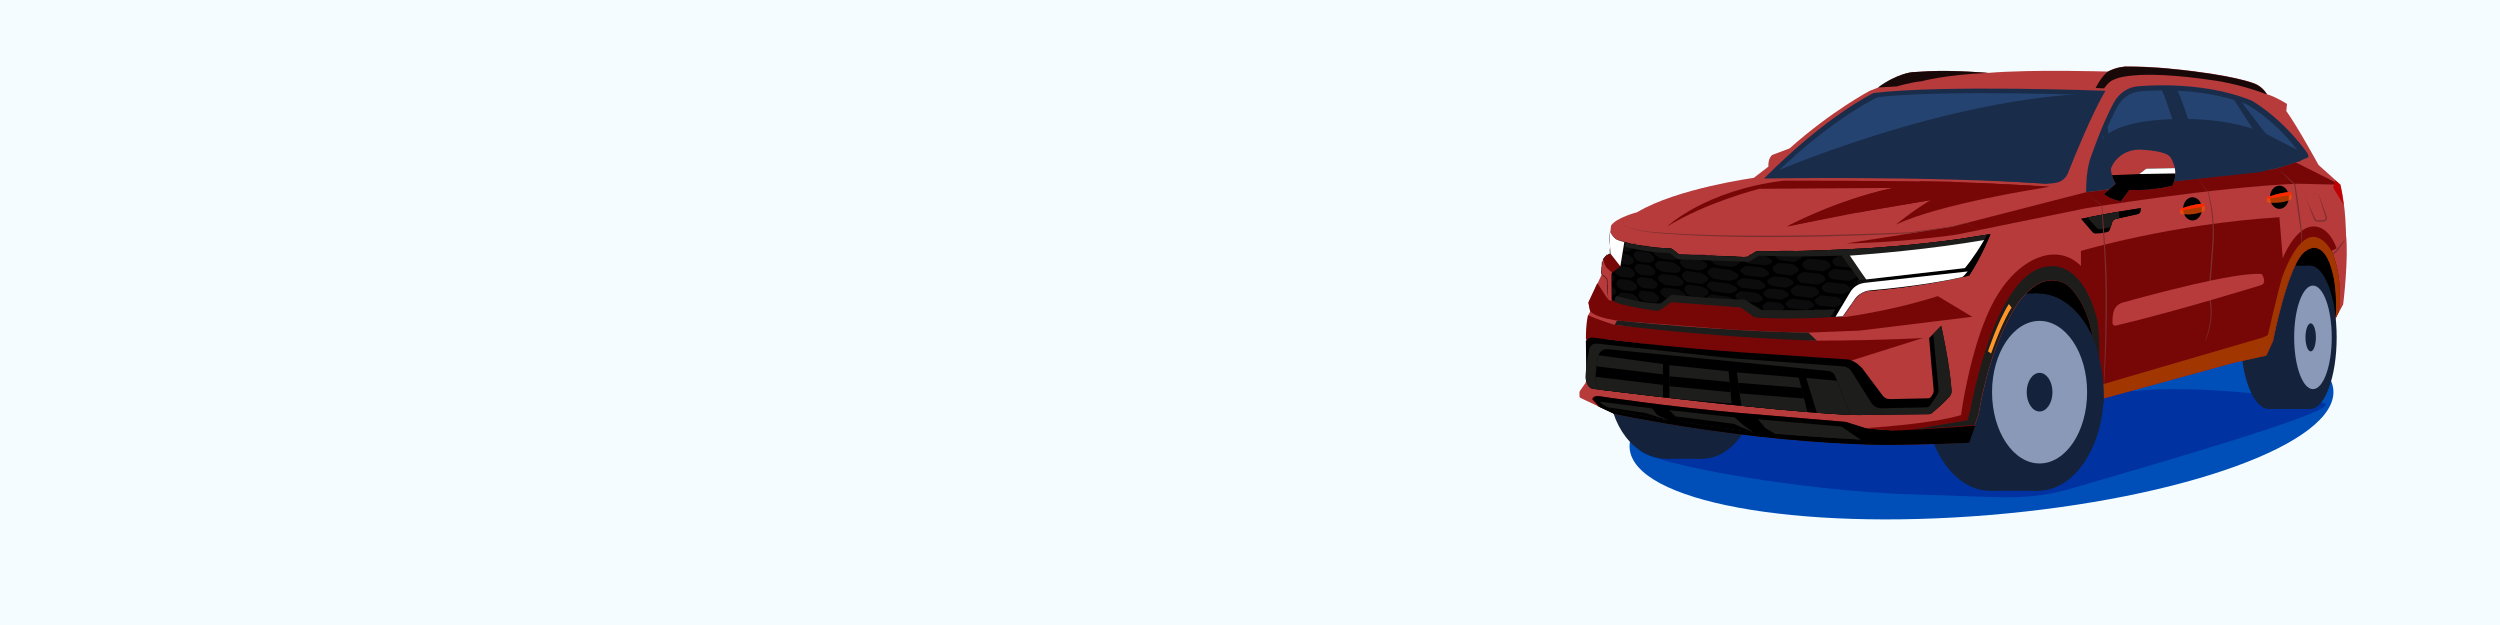 <?xml version="1.0" encoding="UTF-8"?> <svg xmlns="http://www.w3.org/2000/svg" width="1600" height="400" viewBox="0 0 1600 400" fill="none"><rect x="0" y="0" width="1600" height="400" fill="#333333" stroke="none"/><g clip-path="url(#clip0_1_3)"><path d="M1600 0H0V400H1600V0Z" fill="#F5FCFF"></path><path d="M1273.27 329.61C1397.63 319.25 1496.16 283.39 1493.34 249.5C1490.52 215.61 1387.41 196.54 1263.05 206.89C1138.69 217.24 1040.16 253.11 1042.98 287C1045.8 320.89 1148.9 339.96 1273.27 329.61Z" fill="#004EB7"></path><path d="M1081.04 279.92C1069.65 281.68 1025.73 283.44 1063.96 294.31C1102.19 305.18 1175.94 315.21 1226.9 316.52C1283.84 317.98 1297.08 321 1327.62 312.06C1370.75 299.44 1504.62 261.17 1487 257.94C1469.38 254.71 1425.63 248.49 1385.23 249.08C1344.83 249.67 1081.04 279.92 1081.04 279.92Z" fill="#0032A1"></path><path d="M1242.38 208.53L1323.65 287.41L1377.64 208.53C1377.64 208.53 1442.35 164.27 1444 166.22C1445.65 168.17 1489.51 220.33 1489.51 220.33L1497.58 194.59L1495.47 148.17L1446.47 145.17L1364.86 158.96L1317.87 153.61L1242.38 208.53Z" fill="black"></path><path d="M1066.52 293.6C1086.85 293.6 1103.33 272.253 1103.33 245.92C1103.33 219.587 1086.85 198.24 1066.52 198.24C1046.19 198.24 1029.71 219.587 1029.71 245.92C1029.71 272.253 1046.19 293.6 1066.52 293.6Z" fill="#14233B"></path><path d="M1089.2 198.25H1066.52V293.6H1089.2V198.25Z" fill="#14233B"></path><path d="M1089.2 293.6C1108.36 293.6 1123.89 272.253 1123.89 245.92C1123.89 219.587 1108.36 198.24 1089.2 198.24C1070.04 198.24 1054.51 219.587 1054.51 245.92C1054.51 272.253 1070.04 293.6 1089.2 293.6Z" fill="#14233B"></path><path d="M1452.14 261.75C1462.09 261.75 1470.15 241.227 1470.15 215.91C1470.15 190.593 1462.09 170.07 1452.14 170.07C1442.19 170.07 1434.13 190.593 1434.13 215.91C1434.13 241.227 1442.19 261.75 1452.14 261.75Z" fill="#14233B"></path><path d="M1478.45 170.06H1452.14V261.75H1478.45V170.06Z" fill="#14233B"></path><path d="M1478.45 261.75C1487.85 261.75 1495.47 241.227 1495.47 215.91C1495.47 190.593 1487.85 170.07 1478.45 170.07C1469.05 170.07 1461.43 190.593 1461.43 215.91C1461.43 241.227 1469.05 261.75 1478.45 261.75Z" fill="#14233B"></path><path d="M1480.29 249.05C1486.93 249.05 1492.32 234.213 1492.32 215.91C1492.32 197.607 1486.93 182.77 1480.29 182.77C1473.65 182.77 1468.26 197.607 1468.26 215.91C1468.26 234.213 1473.65 249.05 1480.29 249.05Z" fill="#8B99B9"></path><path d="M1478.84 224.9C1480.68 224.9 1482.18 220.875 1482.18 215.91C1482.18 210.945 1480.68 206.92 1478.84 206.92C1477 206.92 1475.5 210.945 1475.5 215.91C1475.5 220.875 1477 224.9 1478.84 224.9Z" fill="#14233B"></path><path d="M1273.58 314.1C1296.82 314.1 1315.66 285.845 1315.66 250.99C1315.66 216.135 1296.82 187.88 1273.58 187.88C1250.34 187.88 1231.5 216.135 1231.5 250.99C1231.5 285.845 1250.34 314.1 1273.58 314.1Z" fill="#14233B"></path><path d="M1304.37 187.88H1273.58V314.1H1304.37V187.88Z" fill="#14233B"></path><path d="M1304.37 314.1C1327.61 314.1 1346.45 285.845 1346.45 250.99C1346.45 216.135 1327.61 187.88 1304.37 187.88C1281.13 187.88 1262.29 216.135 1262.29 250.99C1262.29 285.845 1281.13 314.1 1304.37 314.1Z" fill="#14233B"></path><path d="M1305.33 296.61C1322.13 296.61 1335.75 276.185 1335.75 250.99C1335.75 225.795 1322.13 205.37 1305.33 205.37C1288.53 205.37 1274.91 225.795 1274.91 250.99C1274.91 276.185 1288.53 296.61 1305.33 296.61Z" fill="#8B99B9"></path><path d="M1305.33 263.36C1309.89 263.36 1313.58 257.822 1313.58 250.99C1313.58 244.158 1309.89 238.62 1305.33 238.62C1300.77 238.62 1297.08 244.158 1297.08 250.99C1297.08 257.822 1300.77 263.36 1305.33 263.36Z" fill="#14233B"></path><path d="M1011.62 254.74L1033.12 264.84C1033.12 264.84 1118.29 283.27 1204.36 284.62C1204.36 284.62 1223.39 285.07 1259.94 283.27L1266.38 264.99C1266.38 264.99 1271.77 228.13 1287.35 200.87C1287.35 200.87 1302.56 170.23 1322.89 182.14C1322.89 182.14 1338.06 193.26 1340.19 222.48C1340.19 222.48 1341.09 239.9 1338.28 257.2L1430.08 232.03L1450.53 227.54L1454.8 218.21C1454.8 218.21 1464.58 167.53 1475.81 160.57C1475.81 160.57 1487.72 150.34 1493.45 176.08C1493.45 176.08 1495.47 183.5 1495.36 197.65L1494.83 203.67L1499.63 194.84C1499.63 194.84 1503.23 165.66 1501.43 149.93C1501.43 149.93 1501.43 133.38 1497.95 118.21L1483.85 105.57C1483.85 105.57 1470.82 81.69 1463.23 71.02L1463.68 66.53C1463.68 66.53 1457.11 62.2 1450.87 60.29C1450.87 60.29 1448.55 55.78 1443.23 53.53C1443.23 53.53 1430.2 47.91 1389.97 44.02C1389.97 44.02 1377.54 42.52 1360.68 42.52C1360.68 42.52 1355.08 42.54 1348.96 45.8C1348.96 45.8 1301.09 44.28 1272.55 46.64C1272.55 46.64 1251.01 44.77 1234.08 45.59L1223.89 46.19C1223.89 46.19 1214.45 46.94 1202.09 56L1196.7 58.1C1196.7 58.1 1172.32 70.91 1145.35 94.96L1134.23 99.17C1134.23 99.17 1131.48 101.02 1131.76 106.64L1122.43 113.83C1122.43 113.83 1073.18 120.57 1047.71 135.85C1047.71 135.85 1034.49 139.26 1031.12 144.28C1031.12 144.28 1029.88 149.41 1031.01 162.52C1031.01 162.52 1027.53 163.19 1026.44 166C1026.44 166 1025.05 170.16 1025.32 175.21L1016.76 193.6C1016.76 193.6 1017.1 197.14 1017.88 199.05L1016.64 201.41C1016.64 201.41 1015.24 209.61 1015.24 218.38L1015.43 234.28L1015.02 243.92C1015 244.47 1014.81 245.01 1014.49 245.46L1011.13 250.22C1010.95 250.47 1010.86 250.77 1010.86 251.08V253.57C1010.88 254.08 1011.17 254.53 1011.62 254.74Z" fill="#B73B3B"></path><path d="M1307.69 120.22C1307.69 120.22 1241.76 130.32 1213.43 143.74C1213.43 143.74 1222.56 135.93 1235.55 128.07L1194.84 134.85L1143.71 144.94C1143.71 144.94 1174.7 128.22 1211.5 120.28L1125.98 120.83C1125.98 120.83 1092.51 129.21 1067 144.95C1067 144.95 1091.05 121.94 1141.16 115.64C1141.16 115.64 1209.75 115.44 1255.14 116.55L1311.96 119.35L1307.69 120.22Z" fill="#770707"></path><path d="M1301.57 118.83L1267.7 117.17L1229.66 122.77L1187.03 136.4L1235.56 128.07L1301.57 118.83Z" fill="#770707"></path><path d="M1186.17 136.04L1143.72 144.94C1143.72 144.94 1174.71 128.22 1211.51 120.28L1229.45 116.07L1250.51 116.4L1186.17 136.04Z" fill="#770707"></path><path d="M1181.68 155.81C1181.68 155.81 1215.06 155.49 1252.49 150.11L1335.13 133.25C1335.13 133.25 1418.89 119.59 1470.37 117.58L1497.71 118.22L1469.14 103.86L1456.32 108L1335.14 123L1248.46 145.28L1181.68 155.81Z" fill="#770707"></path><path d="M1016.34 201.67C1016.34 201.67 1014.91 206.73 1014.99 217.18L1030.28 217.38L1108.81 227.07L1183.72 231.12L1230.76 216.29C1230.76 216.29 1208.44 217.79 1164.69 218.01L1161.91 217.99L1038.35 208.5L1033.38 207.9C1033.38 207.9 1033.18 207.86 1032.84 207.8C1032.84 207.79 1022.02 204.41 1016.34 201.67Z" fill="#770707"></path><path d="M1331.8 160.6C1331.8 160.6 1389.59 143.32 1458.83 139.03L1460.95 165.24C1460.95 165.24 1468.67 145.57 1480.13 144.95C1480.13 144.95 1489.73 143.27 1495.47 158.96L1492.08 160.61L1473.39 155.82L1463.09 175.26L1451.9 217.58L1362.61 238.55L1350.96 250.14H1343.59V238.95L1341.9 197.6L1331.8 173.83V160.6Z" fill="#770707"></path><path d="M1406.24 114.19C1406.27 114.26 1413.4 122.75 1413.4 122.83C1416.12 133.06 1417.3 143.71 1416.81 154.29C1416.65 156.48 1416.21 162.55 1416.04 164.83C1416.04 164.83 1414.95 178.96 1414.96 178.83L1414.86 192.2C1416.14 198.31 1415.42 205.77 1413.67 212.11L1411.51 218.44V218.36L1414.19 225.94C1414.18 225.9 1411.28 218.44 1411.26 218.41C1411.27 218.38 1413.22 212.02 1413.23 211.99C1414.86 205.58 1415.42 198.7 1414.08 192.2C1414.08 192.17 1414.11 178.83 1414.11 178.8C1414.46 174.17 1415.35 162.23 1415.72 157.75C1416.78 146.12 1415.74 134.29 1413.07 122.93C1413.26 123.15 1406.21 114.17 1406.24 114.19Z" fill="#7A2E2E"></path><path d="M1458.83 108.81C1462.28 111.84 1465.67 114.94 1469.04 118.04C1469.77 122.58 1470.67 129.15 1471.34 133.77C1472.02 139 1472.78 144.22 1473.38 149.46C1473.33 151.23 1473.36 153.57 1473.25 155.04C1474.02 156.89 1474.81 158.73 1475.56 160.59C1474.65 158.79 1473.78 156.97 1472.89 155.17C1472.83 153.27 1472.82 151.37 1472.78 149.47C1471.96 144.5 1471.23 139.04 1470.47 133.91C1469.86 129.32 1468.95 122.81 1468.4 118.27C1465.83 116.07 1461.81 111.77 1458.83 108.81Z" fill="#7A2E2E"></path><path d="M1501.43 152.67C1499.72 155.56 1497.76 158.27 1495.7 160.91C1493.71 162.44 1491.67 163.92 1489.5 165.24C1491.15 163.58 1493.53 161.5 1495.04 160.33C1497.03 157.66 1499.11 155.07 1501.43 152.67Z" fill="#7A2E2E"></path><path d="M1478.06 124.04C1479.16 124.07 1481.63 123.9 1482.68 124.08C1484.38 124.43 1484.71 126.34 1485.23 127.71L1486.27 130.6C1486.83 132.17 1488.6 137.06 1489.1 138.57C1489.77 140.08 1488.49 141.83 1486.87 141.75L1483.8 141.96C1482.59 142.06 1481.39 141.28 1480.96 140.17L1478.7 134.45L1476.44 128.73L1475.86 127.31C1475.22 125.81 1476.43 123.98 1478.06 124.04ZM1478.06 124.04C1477.03 124.03 1476.05 124.79 1475.81 125.79C1475.51 126.82 1476.19 127.75 1476.56 128.68C1477.84 131.47 1480.4 137.08 1481.67 139.87C1482.01 140.68 1482.89 141.18 1483.74 141.1L1486.8 140.86C1487.67 140.91 1488.42 140.33 1488.44 139.45C1488.41 138.79 1487.81 137.37 1487.62 136.63L1485.84 130.74L1484.95 127.8C1484.49 126.41 1484.34 124.58 1482.64 124.18C1481.65 123.97 1479.11 124.1 1478.06 124.04Z" fill="#7A2E2E"></path><path d="M1025.06 175.23C1024.8 170.17 1026.18 166.02 1026.18 166.02C1027.27 163.21 1030.75 162.54 1030.75 162.54C1030.17 155.73 1030.22 151.07 1030.41 148.17C1030.41 148.17 1032.1 151.98 1034.84 153.44C1034.84 153.44 1045.88 158.22 1068.8 158.99C1069.39 159.01 1069.96 159.21 1070.43 159.58L1074.66 162.9L1118.11 164.57L1123.59 161.12C1123.97 160.88 1124.42 160.76 1124.87 160.77C1128.91 160.87 1150.91 161.24 1194.78 158.92C1194.78 158.92 1225.01 157.12 1254.78 152.85L1273.88 149.82C1273.88 149.82 1268.82 163.19 1260.28 176.34C1260.28 176.34 1231.81 183.48 1195.87 186.2C1192.47 186.46 1189.35 188.22 1187.39 191.01L1179.38 202.42C1179.38 202.42 1147.47 205.21 1122.86 203.08L1113.98 196.79L1070.34 193.48C1069.73 193.43 1069.13 193.62 1068.66 194.01C1067.1 195.3 1063.34 198.28 1060.98 199.03C1060.98 199.03 1039.59 196.56 1029.26 191.84L1028.72 179.01C1028.7 178.59 1028.51 178.2 1028.2 177.93L1025.06 175.23Z" fill="black"></path><path d="M1499.93 131.22C1499.42 127.06 1498.71 122.58 1497.71 118.22L1494.58 115.41L1493.22 120.06L1499.93 131.22Z" fill="#BF0005"></path><path d="M1025.06 175.23C1024.8 170.17 1026.18 166.02 1026.18 166.02C1027.27 163.21 1030.75 162.54 1030.75 162.54C1030.17 155.73 1030.22 151.07 1030.41 148.17C1030.41 148.17 1032.1 151.98 1034.84 153.44C1034.84 153.44 1045.88 158.22 1068.8 158.99C1069.39 159.01 1069.96 159.21 1070.43 159.58L1074.66 162.9L1118.11 164.57L1123.59 161.12C1123.97 160.88 1124.42 160.76 1124.87 160.77C1128.91 160.87 1150.91 161.24 1194.78 158.92C1194.78 158.92 1225.01 157.12 1254.78 152.85L1273.88 149.82C1273.88 149.82 1268.82 163.19 1260.28 176.34C1260.28 176.34 1231.81 183.48 1195.87 186.2C1192.47 186.46 1189.35 188.22 1187.39 191.01L1179.38 202.42C1179.38 202.42 1147.47 205.21 1122.86 203.08L1113.98 196.79L1070.34 193.48C1069.73 193.43 1069.13 193.62 1068.66 194.01C1067.1 195.3 1063.34 198.28 1060.98 199.03C1060.98 199.03 1039.59 196.56 1029.26 191.84L1028.72 179.01C1028.7 178.59 1028.51 178.2 1028.2 177.93L1025.06 175.23Z" fill="black"></path><mask id="mask0_1_3" style="mask-type:luminance" maskUnits="userSpaceOnUse" x="1025" y="148" width="249" height="56"><path d="M1025.06 175.23C1024.8 170.17 1026.18 166.02 1026.18 166.02C1027.27 163.21 1030.75 162.54 1030.75 162.54C1030.17 155.73 1030.22 151.07 1030.41 148.17C1030.41 148.17 1032.1 151.98 1034.84 153.44C1034.84 153.44 1045.88 158.22 1068.8 158.99C1069.39 159.01 1069.96 159.21 1070.43 159.58L1074.66 162.9L1118.11 164.57L1123.59 161.12C1123.97 160.88 1124.42 160.76 1124.87 160.77C1128.91 160.87 1150.91 161.24 1194.78 158.92C1194.78 158.92 1225.01 157.12 1254.78 152.85L1273.88 149.82C1273.88 149.82 1268.82 163.19 1260.28 176.34C1260.28 176.34 1231.81 183.48 1195.87 186.2C1192.47 186.46 1189.35 188.22 1187.39 191.01L1179.38 202.42C1179.38 202.42 1147.47 205.21 1122.86 203.08L1113.98 196.79L1070.34 193.48C1069.73 193.43 1069.13 193.62 1068.66 194.01C1067.1 195.3 1063.34 198.28 1060.98 199.03C1060.98 199.03 1039.59 196.56 1029.26 191.84L1028.72 179.01C1028.7 178.59 1028.51 178.2 1028.2 177.93L1025.06 175.23Z" fill="white"></path></mask><g mask="url(#mask0_1_3)"><path d="M1050.73 175.91L1055.77 176.46C1056.6 176.55 1057.44 176.36 1058.15 175.91L1058.33 175.8C1059.64 174.97 1059.77 173.12 1058.59 172.11L1056.42 170.27C1055.99 169.91 1055.46 169.68 1054.9 169.62L1048.97 168.98C1048.18 168.89 1047.41 169.22 1046.91 169.84L1046.79 169.99C1045.91 171.1 1046.03 172.7 1047.08 173.66L1048.45 174.91C1049.09 175.46 1049.88 175.82 1050.73 175.91Z" fill="#0C0C0C"></path><path d="M1052.08 184.34L1057.12 184.89C1057.95 184.98 1058.79 184.79 1059.5 184.34L1059.68 184.23C1060.99 183.4 1061.12 181.55 1059.94 180.54L1057.77 178.7C1057.34 178.34 1056.81 178.11 1056.25 178.05L1050.32 177.41C1049.53 177.32 1048.76 177.65 1048.26 178.27L1048.14 178.42C1047.26 179.53 1047.38 181.13 1048.43 182.09L1049.8 183.34C1050.44 183.88 1051.24 184.24 1052.08 184.34Z" fill="#0C0C0C"></path><path d="M1053.09 193.02L1058.13 193.57C1058.96 193.66 1059.8 193.47 1060.51 193.02L1060.69 192.91C1062 192.08 1062.13 190.23 1060.95 189.22L1058.78 187.38C1058.35 187.02 1057.82 186.79 1057.26 186.73L1051.33 186.09C1050.54 186 1049.77 186.33 1049.27 186.95L1049.15 187.1C1048.27 188.21 1048.39 189.81 1049.44 190.77L1050.81 192.02C1051.45 192.57 1052.25 192.93 1053.09 193.02Z" fill="#0C0C0C"></path><path d="M1050.06 167.61L1055.1 168.16C1055.93 168.25 1056.77 168.06 1057.48 167.61L1057.66 167.5C1058.97 166.67 1059.1 164.82 1057.92 163.81L1055.75 161.97C1055.32 161.61 1054.79 161.38 1054.23 161.32L1048.3 160.68C1047.51 160.59 1046.74 160.92 1046.24 161.54L1046.12 161.69C1045.24 162.8 1045.36 164.4 1046.41 165.36L1047.78 166.61C1048.42 167.16 1049.22 167.52 1050.06 167.61Z" fill="#0C0C0C"></path><path d="M1049.08 158.98L1054.12 159.53C1054.95 159.62 1055.79 159.43 1056.5 158.98L1056.68 158.87C1057.99 158.04 1058.12 156.19 1056.94 155.18L1054.77 153.34C1054.34 152.98 1053.81 152.75 1053.25 152.69L1047.32 152.05C1046.53 151.96 1045.76 152.29 1045.26 152.91L1045.14 153.06C1044.26 154.17 1044.38 155.77 1045.43 156.73L1046.8 157.98C1047.44 158.53 1048.23 158.89 1049.08 158.98Z" fill="#0C0C0C"></path><path d="M1023.22 171.67L1028.26 172.22C1029.09 172.31 1029.93 172.12 1030.64 171.67L1030.82 171.56C1032.13 170.73 1032.26 168.88 1031.08 167.87L1028.91 166.03C1028.48 165.67 1027.95 165.44 1027.39 165.38L1021.46 164.74C1020.67 164.65 1019.9 164.98 1019.4 165.6L1019.28 165.75C1018.4 166.86 1018.52 168.46 1019.57 169.42L1020.94 170.67C1021.58 171.22 1022.38 171.58 1023.22 171.67Z" fill="#0C0C0C"></path><path d="M1024.57 180.1L1029.61 180.65C1030.44 180.74 1031.28 180.55 1031.99 180.1L1032.17 179.99C1033.48 179.16 1033.61 177.31 1032.43 176.3L1030.26 174.46C1029.83 174.1 1029.3 173.87 1028.74 173.81L1022.81 173.17C1022.02 173.08 1021.25 173.41 1020.75 174.03L1020.63 174.18C1019.75 175.29 1019.87 176.89 1020.92 177.85L1022.29 179.1C1022.93 179.65 1023.73 180 1024.57 180.1Z" fill="#0C0C0C"></path><path d="M1025.59 188.78L1030.63 189.33C1031.46 189.42 1032.3 189.23 1033.01 188.78L1033.19 188.67C1034.5 187.84 1034.63 185.99 1033.45 184.98L1031.28 183.14C1030.85 182.78 1030.32 182.55 1029.76 182.49L1023.83 181.85C1023.04 181.76 1022.27 182.09 1021.77 182.71L1021.65 182.86C1020.77 183.97 1020.89 185.57 1021.94 186.53L1023.31 187.78C1023.95 188.33 1024.74 188.69 1025.59 188.78Z" fill="#0C0C0C"></path><path d="M1026.31 196.87L1031.35 197.42C1032.18 197.51 1033.02 197.32 1033.73 196.87L1033.91 196.76C1035.22 195.93 1035.35 194.08 1034.17 193.07L1032 191.23C1031.57 190.87 1031.04 190.64 1030.48 190.58L1024.55 189.94C1023.76 189.85 1022.99 190.18 1022.49 190.8L1022.37 190.95C1021.49 192.06 1021.61 193.66 1022.66 194.62L1024.03 195.87C1024.67 196.42 1025.46 196.78 1026.31 196.87Z" fill="#0C0C0C"></path><path d="M1022.56 163.37L1027.6 163.92C1028.43 164.01 1029.27 163.82 1029.98 163.37L1030.16 163.26C1031.47 162.43 1031.6 160.58 1030.42 159.57L1028.25 157.73C1027.82 157.37 1027.29 157.14 1026.73 157.08L1020.8 156.44C1020.01 156.35 1019.24 156.68 1018.74 157.3L1018.62 157.45C1017.74 158.56 1017.86 160.16 1018.91 161.12L1020.28 162.37C1020.92 162.92 1021.71 163.28 1022.56 163.37Z" fill="#0C0C0C"></path><path d="M1037.68 177.18L1042.72 177.73C1043.55 177.82 1044.39 177.63 1045.1 177.18L1045.28 177.07C1046.59 176.24 1046.72 174.39 1045.54 173.38L1043.37 171.54C1042.94 171.18 1042.41 170.95 1041.85 170.89L1035.92 170.25C1035.13 170.16 1034.36 170.49 1033.86 171.11L1033.74 171.26C1032.86 172.37 1032.98 173.97 1034.03 174.93L1035.4 176.18C1036.04 176.73 1036.83 177.09 1037.68 177.18Z" fill="#0C0C0C"></path><path d="M1039.03 185.61L1044.07 186.16C1044.9 186.25 1045.74 186.06 1046.45 185.61L1046.63 185.5C1047.94 184.67 1048.07 182.82 1046.89 181.81L1044.72 179.97C1044.29 179.61 1043.76 179.38 1043.2 179.32L1037.27 178.68C1036.48 178.59 1035.71 178.92 1035.21 179.54L1035.09 179.69C1034.21 180.8 1034.33 182.4 1035.38 183.36L1036.75 184.61C1037.39 185.16 1038.18 185.52 1039.03 185.61Z" fill="#0C0C0C"></path><path d="M1040.04 194.29L1045.08 194.84C1045.91 194.93 1046.75 194.74 1047.46 194.29L1047.64 194.18C1048.95 193.35 1049.08 191.5 1047.9 190.49L1045.73 188.65C1045.3 188.29 1044.77 188.06 1044.21 188L1038.28 187.36C1037.49 187.27 1036.72 187.6 1036.22 188.22L1036.1 188.37C1035.22 189.48 1035.34 191.08 1036.39 192.04L1037.76 193.29C1038.4 193.84 1039.2 194.2 1040.04 194.29Z" fill="#0C0C0C"></path><path d="M1037.01 168.88L1042.05 169.43C1042.88 169.52 1043.72 169.33 1044.43 168.88L1044.61 168.77C1045.92 167.94 1046.05 166.09 1044.87 165.08L1042.7 163.24C1042.27 162.88 1041.74 162.65 1041.18 162.59L1035.25 161.95C1034.46 161.86 1033.69 162.19 1033.19 162.81L1033.07 162.96C1032.19 164.07 1032.31 165.67 1033.36 166.63L1034.73 167.88C1035.37 168.43 1036.17 168.79 1037.01 168.88Z" fill="#0C0C0C"></path><path d="M1035.77 160.41L1040.81 160.96C1041.64 161.05 1042.48 160.86 1043.19 160.41L1043.37 160.3C1044.68 159.47 1044.81 157.62 1043.63 156.61L1041.46 154.77C1041.03 154.41 1040.5 154.18 1039.94 154.12L1034.01 153.48C1033.22 153.39 1032.45 153.72 1031.95 154.34L1031.83 154.49C1030.95 155.6 1031.07 157.2 1032.12 158.16L1033.49 159.41C1034.13 159.96 1034.93 160.32 1035.77 160.41Z" fill="#0C0C0C"></path><path d="M1064.97 174L1071.18 174.67C1072.21 174.78 1073.23 174.61 1074.09 174.18L1074.31 174.07C1075.9 173.27 1076.01 171.41 1074.54 170.38L1071.83 168.48C1071.29 168.1 1070.64 167.86 1069.95 167.79L1062.64 167C1061.67 166.89 1060.72 167.2 1060.13 167.81L1059.99 167.95C1058.93 169.04 1059.13 170.65 1060.44 171.63L1062.15 172.92C1062.94 173.51 1063.93 173.89 1064.97 174Z" fill="#0C0C0C"></path><path d="M1066.84 182.48L1073.05 183.15C1074.08 183.26 1075.1 183.09 1075.96 182.66L1076.18 182.55C1077.77 181.75 1077.88 179.89 1076.41 178.86L1073.7 176.96C1073.16 176.58 1072.51 176.34 1071.82 176.27L1064.51 175.48C1063.54 175.37 1062.59 175.68 1062 176.29L1061.86 176.43C1060.8 177.52 1061 179.13 1062.3 180.11L1064.01 181.4C1064.81 181.99 1065.8 182.37 1066.84 182.48Z" fill="#0C0C0C"></path><path d="M1068.3 191.22L1074.51 191.89C1075.54 192 1076.56 191.83 1077.42 191.4L1077.64 191.29C1079.23 190.49 1079.34 188.63 1077.87 187.6L1075.16 185.7C1074.62 185.32 1073.97 185.08 1073.28 185.01L1065.97 184.22C1065 184.11 1064.05 184.42 1063.46 185.03L1063.32 185.17C1062.26 186.26 1062.46 187.87 1063.76 188.85L1065.47 190.14C1066.27 190.73 1067.26 191.1 1068.3 191.22Z" fill="#0C0C0C"></path><path d="M1068.3 199.9L1074.51 200.57C1075.54 200.68 1076.56 200.51 1077.42 200.08L1077.64 199.97C1079.23 199.17 1079.34 197.31 1077.87 196.28L1075.16 194.38C1074.62 194 1073.97 193.76 1073.28 193.69L1065.97 192.9C1065 192.79 1064.05 193.1 1063.46 193.71L1063.32 193.85C1062.26 194.94 1062.46 196.55 1063.76 197.53L1065.47 198.82C1066.27 199.41 1067.26 199.79 1068.3 199.9Z" fill="#0C0C0C"></path><path d="M1063.95 165.67L1070.16 166.34C1071.19 166.45 1072.21 166.28 1073.07 165.85L1073.29 165.74C1074.88 164.94 1074.99 163.08 1073.52 162.05L1070.81 160.15C1070.27 159.77 1069.62 159.53 1068.93 159.46L1061.62 158.67C1060.65 158.56 1059.7 158.87 1059.11 159.48L1058.97 159.62C1057.91 160.71 1058.11 162.32 1059.41 163.3L1061.12 164.59C1061.92 165.17 1062.9 165.55 1063.95 165.67Z" fill="#0C0C0C"></path><path d="M1078.4 164.75C1080.63 165.06 1086.18 165.84 1087.4 166.01C1087.56 166.03 1087.72 166.08 1087.87 166.15C1088.49 166.43 1090.23 167.25 1091.7 168.23C1092.81 168.97 1092.81 170.66 1091.7 171.41C1090.55 172.18 1089.03 172.97 1087.55 173.08L1079.41 171.98C1078.69 171.88 1078.02 171.54 1077.51 171.01L1075.68 169.12C1075 168.3 1075.05 167.07 1075.8 166.31L1076.81 165.3C1077.23 164.87 1077.82 164.67 1078.4 164.75Z" fill="#0C0C0C"></path><path d="M1078.37 156.22C1080.6 156.53 1086.15 157.31 1087.37 157.48C1087.53 157.5 1087.69 157.55 1087.84 157.62C1088.46 157.9 1090.2 158.72 1091.67 159.7C1092.78 160.44 1092.78 162.13 1091.67 162.88C1090.52 163.65 1089 164.44 1087.52 164.55L1079.38 163.45C1078.66 163.35 1077.99 163.01 1077.48 162.48L1075.65 160.59C1074.97 159.77 1075.02 158.54 1075.77 157.78L1076.78 156.77C1077.19 156.35 1077.78 156.14 1078.37 156.22Z" fill="#0C0C0C"></path><path d="M1096.47 171.26C1099 171.6 1105.3 172.46 1106.68 172.65C1106.86 172.68 1107.04 172.72 1107.21 172.79C1107.91 173.08 1109.9 173.93 1111.58 174.93C1112.84 175.69 1112.88 177.38 1111.63 178.11C1110.34 178.86 1108.63 179.64 1106.95 179.73L1097.71 178.51C1096.89 178.4 1096.13 178.05 1095.54 177.52L1093.44 175.6C1092.65 174.77 1092.7 173.54 1093.54 172.79L1094.66 171.79C1095.14 171.36 1095.8 171.17 1096.47 171.26Z" fill="#0C0C0C"></path><path d="M1095.97 180.14C1098.47 180.47 1104.71 181.3 1106.07 181.48C1106.25 181.5 1106.43 181.55 1106.6 181.61C1107.3 181.87 1109.27 182.65 1110.94 183.56C1112.2 184.24 1112.25 185.75 1111.02 186.38C1109.76 187.03 1108.08 187.7 1106.42 187.76L1097.28 186.58C1096.47 186.48 1095.72 186.16 1095.13 185.68L1093.04 183.96C1092.25 183.22 1092.28 182.13 1093.11 181.47L1094.21 180.6C1094.66 180.21 1095.31 180.05 1095.97 180.14Z" fill="#0C0C0C"></path><path d="M1095.84 188.53C1098.22 188.85 1104.16 189.65 1105.46 189.82C1105.63 189.84 1105.8 189.89 1105.96 189.95C1106.62 190.21 1108.5 190.97 1110.08 191.87C1111.27 192.55 1111.32 194.05 1110.14 194.69C1108.93 195.35 1107.33 196.02 1105.75 196.09L1097.04 194.96C1096.27 194.86 1095.55 194.55 1094.99 194.07L1093 192.36C1092.26 191.62 1092.29 190.53 1093.08 189.87L1094.13 188.99C1094.59 188.62 1095.22 188.45 1095.84 188.53Z" fill="#0C0C0C"></path><path d="M1095.84 197.31C1098.22 197.63 1104.16 198.43 1105.46 198.6C1105.63 198.62 1105.8 198.67 1105.96 198.73C1106.62 198.99 1108.5 199.75 1110.08 200.65C1111.27 201.33 1111.32 202.83 1110.14 203.47C1108.93 204.13 1107.33 204.8 1105.75 204.87L1097.04 203.74C1096.27 203.64 1095.55 203.33 1094.99 202.85L1093 201.14C1092.26 200.4 1092.29 199.31 1093.08 198.65L1094.13 197.77C1094.59 197.4 1095.22 197.23 1095.84 197.31Z" fill="#0C0C0C"></path><path d="M1097.46 161.24C1100.03 161.6 1106.42 162.49 1107.81 162.69C1108 162.72 1108.17 162.77 1108.35 162.85C1109.06 163.17 1111.07 164.12 1112.75 165.25C1114.02 166.1 1114.03 168.05 1112.75 168.9C1111.43 169.78 1109.68 170.7 1107.97 170.83L1098.6 169.57C1097.77 169.46 1097 169.07 1096.41 168.46L1094.31 166.29C1093.52 165.35 1093.59 163.93 1094.45 163.06L1095.61 161.89C1096.11 161.38 1096.79 161.14 1097.46 161.24Z" fill="#0C0C0C"></path><path d="M1079.54 173.44C1081.71 173.74 1087.1 174.5 1088.28 174.67C1088.44 174.69 1088.59 174.74 1088.73 174.8C1089.33 175.08 1091.02 175.89 1092.44 176.87C1093.51 177.61 1093.52 179.3 1092.43 180.04C1091.31 180.81 1089.83 181.61 1088.39 181.73L1080.48 180.66C1079.78 180.57 1079.13 180.23 1078.64 179.7L1076.87 177.82C1076.21 177.01 1076.27 175.77 1077 175.01L1077.98 173.99C1078.4 173.57 1078.97 173.36 1079.54 173.44Z" fill="#0C0C0C"></path><path d="M1080.88 182.15C1082.87 182.43 1087.83 183.15 1088.91 183.3C1089.06 183.32 1089.19 183.36 1089.33 183.43C1089.88 183.7 1091.43 184.5 1092.73 185.47C1093.71 186.2 1093.7 187.89 1092.69 188.64C1091.66 189.42 1090.29 190.23 1088.96 190.36L1081.69 189.36C1081.05 189.27 1080.45 188.94 1080 188.42L1078.39 186.56C1077.79 185.75 1077.85 184.52 1078.53 183.75L1079.44 182.73C1079.83 182.29 1080.35 182.08 1080.88 182.15Z" fill="#0C0C0C"></path><path d="M1081.55 190.79C1083.43 191.06 1088.11 191.74 1089.14 191.89C1089.28 191.91 1089.41 191.95 1089.53 192.02C1090.05 192.29 1091.51 193.08 1092.73 194.03C1093.65 194.75 1093.63 196.44 1092.68 197.2C1091.7 197.98 1090.4 198.8 1089.14 198.94L1082.27 197.98C1081.66 197.9 1081.1 197.57 1080.68 197.05L1079.17 195.2C1078.61 194.4 1078.67 193.17 1079.32 192.39L1080.19 191.36C1080.56 190.94 1081.06 190.72 1081.55 190.79Z" fill="#0C0C0C"></path><path d="M1118.08 170.11L1126.99 171.08C1127.75 171.16 1128.48 171.46 1129.08 171.93L1131.52 173.84C1132.49 174.45 1132.35 175.91 1131.28 176.32L1128.99 177.21C1128.51 177.4 1127.98 177.47 1127.47 177.41L1117.23 176.3C1116.79 176.25 1116.37 176.07 1116.04 175.77L1114.25 174.19C1113.58 173.6 1113.64 172.54 1114.36 172.03L1116.52 170.49C1116.97 170.17 1117.53 170.04 1118.08 170.11Z" fill="#0C0C0C"></path><path d="M1120.07 162.46L1128.98 163.43C1129.74 163.51 1130.47 163.81 1131.07 164.28L1133.51 166.19C1134.48 166.8 1134.34 168.26 1133.27 168.67L1130.98 169.56C1130.5 169.75 1129.97 169.82 1129.46 169.76L1119.22 168.65C1118.78 168.6 1118.36 168.42 1118.03 168.12L1116.24 166.54C1115.57 165.95 1115.63 164.89 1116.35 164.38L1118.51 162.84C1118.96 162.52 1119.52 162.38 1120.07 162.46Z" fill="#0C0C0C"></path><path d="M1115.78 178.04L1124.69 179.01C1125.45 179.09 1126.18 179.39 1126.78 179.86L1129.22 181.77C1130.19 182.38 1130.05 183.84 1128.98 184.25L1126.69 185.14C1126.21 185.33 1125.68 185.4 1125.17 185.34L1114.93 184.23C1114.49 184.18 1114.07 184 1113.74 183.7L1111.95 182.12C1111.28 181.53 1111.34 180.47 1112.06 179.96L1114.22 178.42C1114.67 178.1 1115.23 177.96 1115.78 178.04Z" fill="#0C0C0C"></path><path d="M1114.72 186.35L1123.28 187.28C1124.01 187.36 1124.71 187.65 1125.29 188.12L1127.63 190.02C1128.56 190.63 1128.42 192.08 1127.39 192.5L1125.18 193.4C1124.71 193.59 1124.21 193.66 1123.72 193.61L1113.88 192.54C1113.45 192.49 1113.06 192.31 1112.74 192.02L1111.03 190.45C1110.39 189.86 1110.45 188.81 1111.15 188.29L1113.23 186.74C1113.65 186.42 1114.19 186.28 1114.72 186.35Z" fill="#0C0C0C"></path><path d="M1114.31 194.74L1123.22 195.71C1123.98 195.79 1124.71 196.09 1125.31 196.56L1127.75 198.47C1128.72 199.08 1128.58 200.54 1127.51 200.95L1125.22 201.84C1124.74 202.03 1124.21 202.1 1123.7 202.04L1113.46 200.93C1113.02 200.88 1112.6 200.7 1112.27 200.4L1110.48 198.82C1109.81 198.23 1109.87 197.17 1110.59 196.66L1112.75 195.12C1113.2 194.8 1113.76 194.66 1114.31 194.74Z" fill="#0C0C0C"></path><path d="M1135.13 173.57L1136.03 174.38C1136.52 174.81 1137.12 175.09 1137.77 175.18L1145.78 176.24C1146.27 176.3 1146.76 176.2 1147.19 175.95L1150.41 174.04C1151.42 173.44 1151.51 172.01 1150.57 171.3L1148.39 169.64C1147.94 169.3 1147.4 169.08 1146.84 169.03L1139.22 168.26C1138.58 168.19 1137.93 168.36 1137.4 168.73L1135.33 170.17C1134.19 170.97 1134.09 172.63 1135.13 173.57Z" fill="#0C0C0C"></path><path d="M1137.12 164.99L1138.02 165.8C1138.51 166.23 1139.11 166.51 1139.76 166.6L1147.77 167.66C1148.26 167.72 1148.75 167.62 1149.18 167.37L1152.4 165.46C1153.41 164.86 1153.5 163.43 1152.56 162.72L1150.38 161.06C1149.93 160.72 1149.39 160.5 1148.83 160.45L1141.21 159.68C1140.57 159.61 1139.92 159.78 1139.39 160.15L1137.32 161.59C1136.18 162.4 1136.08 164.06 1137.12 164.99Z" fill="#0C0C0C"></path><path d="M1131.84 181.58L1132.75 182.31C1133.24 182.7 1133.84 182.96 1134.49 183.04L1142.46 184.08C1142.95 184.14 1143.44 184.06 1143.86 183.84L1147.04 182.19C1148.04 181.67 1148.11 180.4 1147.17 179.76L1144.99 178.26C1144.54 177.95 1144 177.75 1143.44 177.7L1135.86 176.93C1135.22 176.86 1134.58 177.01 1134.05 177.33L1132.01 178.58C1130.87 179.27 1130.79 180.74 1131.84 181.58Z" fill="#0C0C0C"></path><path d="M1129.33 189.31L1130.21 190.03C1130.68 190.42 1131.27 190.67 1131.89 190.75L1139.6 191.76C1140.07 191.82 1140.55 191.74 1140.95 191.52L1144.04 189.86C1145.01 189.34 1145.08 188.07 1144.17 187.43L1142.06 185.94C1141.62 185.63 1141.1 185.44 1140.56 185.38L1133.23 184.63C1132.61 184.57 1131.99 184.71 1131.48 185.03L1129.5 186.29C1128.4 187.01 1128.32 188.48 1129.33 189.31Z" fill="#0C0C0C"></path><path d="M1128.6 197.8L1129.35 198.51C1129.75 198.89 1130.25 199.13 1130.79 199.21L1137.43 200.1C1137.83 200.15 1138.25 200.06 1138.6 199.84L1141.29 198.13C1142.13 197.59 1142.21 196.33 1141.44 195.7L1139.64 194.24C1139.27 193.94 1138.82 193.75 1138.35 193.71L1132.03 193.07C1131.5 193.02 1130.96 193.17 1130.51 193.5L1128.78 194.79C1127.83 195.51 1127.74 196.98 1128.6 197.8Z" fill="#0C0C0C"></path><path d="M1125.79 206.63L1126.54 207.34C1126.94 207.72 1127.44 207.96 1127.98 208.04L1134.62 208.93C1135.02 208.98 1135.44 208.89 1135.79 208.67L1138.48 206.96C1139.32 206.42 1139.4 205.16 1138.63 204.53L1136.83 203.07C1136.46 202.77 1136.01 202.58 1135.54 202.54L1129.22 201.9C1128.69 201.85 1128.15 202 1127.7 202.33L1125.97 203.62C1125.02 204.34 1124.93 205.81 1125.79 206.63Z" fill="#0C0C0C"></path><path d="M1154.95 174.11L1164.65 175.16C1165.21 175.22 1165.74 175.47 1166.14 175.87L1167.6 177.29C1168.54 178.21 1168.29 179.79 1167.11 180.38L1164.12 181.85C1163.68 182.07 1163.18 182.16 1162.69 182.1L1153.27 181.08C1152.73 181.02 1152.22 180.78 1151.82 180.4L1150.79 179.4C1149.8 178.43 1149.9 176.81 1151.01 175.97L1152.62 174.75C1153.28 174.25 1154.12 174.02 1154.95 174.11Z" fill="#0C0C0C"></path><path d="M1158.38 165.6L1168.08 166.65C1168.64 166.71 1169.17 166.96 1169.57 167.36L1171.03 168.78C1171.97 169.7 1171.72 171.28 1170.54 171.87L1167.55 173.34C1167.11 173.56 1166.61 173.65 1166.12 173.59L1156.7 172.57C1156.16 172.51 1155.65 172.27 1155.25 171.89L1154.22 170.89C1153.23 169.92 1153.33 168.3 1154.44 167.46L1156.05 166.24C1156.71 165.74 1157.54 165.51 1158.38 165.6Z" fill="#0C0C0C"></path><path d="M1174.81 172.15L1184.51 173.2C1185.07 173.26 1185.6 173.5 1186.01 173.87L1187.47 175.22C1188.42 176.1 1188.18 177.58 1187 178.13L1184.02 179.5C1183.58 179.7 1183.08 179.78 1182.59 179.73L1173.17 178.71C1172.63 178.65 1172.11 178.42 1171.72 178.06L1170.68 177.11C1169.68 176.19 1169.77 174.66 1170.87 173.88L1172.47 172.74C1173.15 172.27 1173.98 172.06 1174.81 172.15Z" fill="#0C0C0C"></path><path d="M1177.6 163.87L1187.3 164.92C1187.86 164.98 1188.39 165.22 1188.8 165.59L1190.26 166.94C1191.21 167.82 1190.97 169.3 1189.79 169.85L1186.81 171.22C1186.37 171.42 1185.87 171.5 1185.38 171.45L1175.96 170.43C1175.42 170.37 1174.9 170.14 1174.51 169.78L1173.47 168.83C1172.47 167.91 1172.56 166.38 1173.66 165.6L1175.26 164.46C1175.94 163.99 1176.77 163.78 1177.6 163.87Z" fill="#0C0C0C"></path><path d="M1193.31 177.21L1203.01 178.26C1203.57 178.32 1204.1 178.56 1204.51 178.93L1205.97 180.28C1206.92 181.16 1206.68 182.64 1205.5 183.19L1202.52 184.56C1202.08 184.76 1201.58 184.84 1201.09 184.79L1191.67 183.77C1191.13 183.71 1190.61 183.48 1190.22 183.12L1189.18 182.17C1188.18 181.25 1188.27 179.72 1189.37 178.94L1190.97 177.8C1191.65 177.33 1192.48 177.12 1193.31 177.21Z" fill="#0C0C0C"></path><path d="M1194.91 168.76L1204.61 169.81C1205.17 169.87 1205.7 170.11 1206.11 170.48L1207.57 171.83C1208.52 172.71 1208.28 174.19 1207.1 174.74L1204.12 176.11C1203.68 176.31 1203.18 176.39 1202.69 176.34L1193.27 175.32C1192.73 175.26 1192.21 175.03 1191.82 174.67L1190.78 173.72C1189.78 172.8 1189.87 171.27 1190.97 170.49L1192.57 169.35C1193.25 168.88 1194.08 168.67 1194.91 168.76Z" fill="#0C0C0C"></path><path d="M1188.34 186.47L1199.41 187.67C1200.05 187.74 1200.66 187.99 1201.13 188.37L1202.82 189.74C1203.92 190.63 1203.66 192.12 1202.33 192.64L1198.96 193.97C1198.46 194.17 1197.9 194.24 1197.34 194.18L1186.58 193.01C1185.96 192.94 1185.37 192.71 1184.92 192.34L1183.73 191.37C1182.58 190.44 1182.66 188.9 1183.9 188.14L1185.71 187.03C1186.45 186.57 1187.39 186.37 1188.34 186.47Z" fill="#0C0C0C"></path><path d="M1209.9 190.45L1220.97 191.65C1221.61 191.72 1222.22 191.97 1222.69 192.35L1224.38 193.72C1225.48 194.61 1225.22 196.1 1223.89 196.62L1220.52 197.95C1220.02 198.15 1219.46 198.22 1218.9 198.16L1208.14 196.99C1207.52 196.92 1206.93 196.69 1206.48 196.32L1205.29 195.35C1204.14 194.42 1204.22 192.88 1205.46 192.12L1207.27 191.01C1208.01 190.55 1208.96 190.35 1209.9 190.45Z" fill="#0C0C0C"></path><path d="M1204.56 199.02L1215.63 200.22C1216.27 200.29 1216.88 200.54 1217.35 200.92L1219.04 202.29C1220.14 203.18 1219.88 204.67 1218.55 205.19L1215.18 206.52C1214.68 206.72 1214.12 206.79 1213.56 206.73L1202.8 205.56C1202.18 205.49 1201.59 205.26 1201.14 204.89L1199.95 203.92C1198.8 202.99 1198.88 201.45 1200.12 200.69L1201.93 199.58C1202.67 199.11 1203.62 198.92 1204.56 199.02Z" fill="#0C0C0C"></path><path d="M1182.49 195.14L1193.56 196.34C1194.2 196.41 1194.81 196.66 1195.28 197.04L1196.97 198.41C1198.07 199.3 1197.81 200.79 1196.48 201.31L1193.11 202.64C1192.61 202.84 1192.05 202.91 1191.49 202.85L1180.73 201.68C1180.11 201.61 1179.52 201.38 1179.07 201.01L1177.88 200.04C1176.73 199.11 1176.81 197.57 1178.05 196.81L1179.86 195.7C1180.6 195.23 1181.54 195.03 1182.49 195.14Z" fill="#0C0C0C"></path><path d="M1178.48 203.12L1188.68 204.23C1189.27 204.29 1189.83 204.53 1190.26 204.91L1191.81 206.27C1192.81 207.15 1192.57 208.64 1191.33 209.17L1188.21 210.52C1187.75 210.72 1187.23 210.8 1186.71 210.74L1176.8 209.66C1176.23 209.6 1175.69 209.37 1175.27 209L1174.18 208.04C1173.12 207.12 1173.21 205.59 1174.37 204.81L1176.05 203.68C1176.74 203.23 1177.61 203.02 1178.48 203.12Z" fill="#0C0C0C"></path><path d="M1170.8 180.65L1180.58 181.71C1181.15 181.77 1181.68 182.01 1182.09 182.39L1183.57 183.74C1184.53 184.62 1184.29 186.1 1183.1 186.65L1180.1 188.02C1179.66 188.22 1179.16 188.3 1178.66 188.25L1169.16 187.22C1168.61 187.16 1168.1 186.93 1167.7 186.57L1166.66 185.62C1165.65 184.7 1165.74 183.17 1166.85 182.39L1168.47 181.26C1169.13 180.76 1169.97 180.55 1170.8 180.65Z" fill="#0C0C0C"></path><path d="M1166.14 189.07L1175.38 190.07C1175.92 190.13 1176.42 190.36 1176.8 190.74L1178.19 192.08C1179.09 192.95 1178.85 194.44 1177.73 194.99L1174.89 196.37C1174.47 196.57 1174 196.66 1173.53 196.61L1164.56 195.64C1164.04 195.58 1163.56 195.36 1163.18 195L1162.2 194.05C1161.25 193.14 1161.35 191.61 1162.4 190.82L1163.93 189.68C1164.55 189.2 1165.34 188.98 1166.14 189.07Z" fill="#0C0C0C"></path><path d="M1162.43 197.81L1170.87 198.73C1171.36 198.78 1171.82 198.99 1172.17 199.32L1173.44 200.49C1174.27 201.25 1174.06 202.55 1173.03 203.02L1170.44 204.21C1170.06 204.39 1169.63 204.46 1169.2 204.41L1161.01 203.52C1160.54 203.47 1160.09 203.27 1159.75 202.95L1158.85 202.12C1157.98 201.32 1158.06 199.99 1159.02 199.31L1160.41 198.32C1160.98 197.92 1161.7 197.73 1162.43 197.81Z" fill="#0C0C0C"></path><path d="M1150.92 182.52L1160.62 183.57C1161.18 183.63 1161.71 183.88 1162.11 184.28L1163.57 185.7C1164.51 186.62 1164.26 188.2 1163.08 188.79L1160.09 190.26C1159.65 190.48 1159.15 190.57 1158.66 190.51L1149.24 189.49C1148.7 189.43 1148.19 189.19 1147.79 188.81L1146.76 187.81C1145.77 186.84 1145.87 185.22 1146.98 184.38L1148.59 183.16C1149.25 182.66 1150.09 182.43 1150.92 182.52Z" fill="#0C0C0C"></path><path d="M1147.64 191.25L1157.34 192.3C1157.9 192.36 1158.43 192.58 1158.84 192.93L1160.32 194.18C1161.28 194.99 1161.05 196.34 1159.88 196.83L1156.92 198.05C1156.48 198.23 1155.99 198.3 1155.5 198.25L1146.08 197.23C1145.54 197.17 1145.02 196.96 1144.63 196.62L1143.59 195.74C1142.58 194.89 1142.66 193.5 1143.75 192.79L1145.34 191.77C1145.98 191.35 1146.81 191.16 1147.64 191.25Z" fill="#0C0C0C"></path><path d="M1144.18 199.45L1153.55 200.47C1154.09 200.53 1154.6 200.76 1155 201.13L1156.41 202.45C1157.33 203.31 1157.09 204.77 1155.95 205.3L1153.07 206.65C1152.64 206.85 1152.17 206.93 1151.69 206.88L1142.59 205.89C1142.06 205.83 1141.57 205.61 1141.19 205.25L1140.19 204.32C1139.23 203.42 1139.32 201.92 1140.38 201.15L1141.93 200.03C1142.57 199.58 1143.37 199.37 1144.18 199.45Z" fill="#0C0C0C"></path></g><path opacity="0.86" d="M1272.3 46.65C1272.3 46.65 1250.76 44.78 1233.83 45.6L1223.64 46.2C1223.64 46.2 1214.2 46.95 1201.84 56.01L1213.98 55.3C1213.98 55.3 1222.81 52.68 1229.91 51.97C1229.91 51.97 1244.55 47.85 1272.3 46.65Z" fill="black"></path><path opacity="0.86" d="M1450.79 60.41C1450.79 60.41 1448.47 55.9 1443.15 53.65C1443.15 53.65 1430.12 48.03 1389.89 44.14C1389.89 44.14 1377.46 42.64 1360.6 42.64C1360.6 42.64 1355 42.66 1348.88 45.92C1348.88 45.92 1345.16 48.51 1341.2 56.33L1346.61 56.55C1346.61 56.55 1349.87 51.76 1352.87 51.01C1352.87 51.01 1364.11 43.6 1417.44 51.54C1417.44 51.52 1433.29 53.71 1450.79 60.41Z" fill="black"></path><path d="M1014.85 241.29L1015.15 234.23L1014.96 218.33C1014.96 218.33 1015.99 215.5 1020.56 216.17C1025.13 216.84 1066.89 222.16 1116.67 225.65L1182.52 230.03C1182.52 230.03 1186.64 230.18 1191.73 235.57L1204.91 253.19C1205.99 254.64 1207.71 255.47 1209.51 255.43L1233.96 254.92C1234.72 254.9 1235.43 254.53 1235.88 253.91L1236.55 252.98C1237.3 251.94 1237.65 250.67 1237.53 249.4C1236.99 243.54 1235.38 226.02 1234.64 216.39L1242.36 208.52C1242.36 208.52 1247.77 232.34 1249.01 249.95C1249.11 251.38 1248.63 252.78 1247.66 253.84C1245.75 255.92 1242.02 259.75 1236.58 264.23C1235.91 264.78 1235.07 265.08 1234.2 265.09L1190.14 265.64C1190.14 265.64 1159.86 266.2 1019.75 248.92C1018.33 248.74 1017.05 247.92 1016.33 246.69C1015.56 245.35 1014.76 243.44 1014.85 241.29Z" fill="black"></path><path d="M1237.2 213.8L1242.38 208.52C1242.38 208.52 1247.79 232.35 1249.03 249.96C1249.13 251.38 1248.65 252.77 1247.69 253.82C1245.79 255.9 1242.05 259.73 1236.6 264.22C1235.93 264.77 1235.09 265.07 1234.22 265.08L1190.16 265.63C1190.16 265.63 1159.88 266.19 1019.79 248.91C1018.35 248.73 1017.07 247.91 1016.34 246.66C1015.55 245.32 1014.76 243.41 1014.85 241.28L1015.15 234.22L1017.13 223.48C1017.55 221.21 1019.65 219.65 1021.94 219.9L1107.31 229.2L1179.58 234.48C1181.8 234.64 1183.81 235.85 1185 237.74L1197.66 257.86C1199.04 260.06 1201.48 261.37 1204.07 261.31L1232.75 260.72C1233.8 260.7 1234.77 260.17 1235.36 259.31L1239.54 253.17C1240.39 251.92 1240.78 250.41 1240.64 248.9L1237.35 214.3" fill="#1D1D1B"></path><path d="M1184.2 265.5C1170.23 264.94 1128.35 262.24 1024.18 249.46C1024.18 249.46 1020.72 246.95 1021.25 241.18C1021.25 241.18 1021.48 233.46 1023.09 227.4C1023.76 224.86 1026.21 223.2 1028.83 223.46L1170.07 237.41C1172.11 237.61 1173.86 238.94 1174.6 240.85L1184.2 265.5Z" fill="black"></path><path d="M1064.27 254.25C1052.06 252.84 1038.73 251.25 1024.18 249.46C1024.18 249.46 1020.72 246.95 1021.25 241.18C1021.25 241.18 1021.48 233.46 1023.09 227.4L1064.28 232.98V254.25H1064.27Z" fill="#1D1D1B"></path><path d="M1021.24 241.19C1021.24 241.19 1021.33 238.19 1021.79 234.46L1064.27 239.62V246.33L1021.24 241.19Z" fill="black"></path><path d="M1108.24 258.31C1096.34 257.07 1083.79 256.49 1068.41 254.72V233.71L1106.34 237.65L1108.24 258.31Z" fill="#1D1D1B"></path><path d="M1156.75 263.7C1146.03 262.83 1132.18 261.57 1114.46 259.75L1111.57 238.34L1151.22 241.67L1156.75 263.7Z" fill="#1D1D1B"></path><path d="M1162.82 264.24C1170.92 264.82 1180.54 265.35 1184.2 265.5L1175.7 243.69L1155.93 241.9L1162.82 264.24Z" fill="#1D1D1B"></path><path d="M1271.87 150.11L1254.77 152.83C1224.99 157.1 1194.77 158.9 1194.77 158.9C1150.9 161.22 1128.9 160.85 1124.86 160.75C1124.41 160.74 1123.96 160.86 1123.58 161.1L1118.1 164.55L1074.65 162.88L1070.42 159.56C1069.96 159.2 1069.38 158.99 1068.79 158.97C1055.16 158.51 1045.73 156.63 1040.33 155.19L1039.99 157.96C1039.99 157.96 1052.41 161.43 1068.59 162.07L1074.06 165.97L1119.32 167.54L1125.78 163.59C1125.78 163.59 1148.66 164.74 1178.55 163.59L1190.09 179.3C1190.09 179.3 1237.06 173.98 1257.51 171.58C1257.51 171.6 1263.77 164.52 1271.87 150.11Z" fill="#1D1D1B"></path><path d="M1255.23 177.48C1245.52 179.62 1227.24 183.11 1196.74 185.86C1193.34 186.17 1189.35 188.18 1187.39 190.98L1179.38 202.39C1179.38 202.39 1177.66 202.54 1174.71 202.75L1184.14 186.97C1185.8 184.19 1188.48 182.12 1191.63 181.37C1192.6 181.14 1193.68 180.95 1194.86 180.86L1259.33 173.72L1256.92 176.48C1256.47 176.99 1255.89 177.34 1255.23 177.48Z" fill="white"></path><path d="M1128.99 114.24C1128.99 114.24 1232.86 112.49 1309.87 117.58C1309.87 117.58 1312.83 117.57 1316.06 116.95C1319.46 116.3 1322.26 113.92 1323.53 110.7C1327.62 100.32 1338.68 73.01 1347.48 58.1C1347.48 58.1 1243.48 54.13 1199.13 59.52C1199.12 59.53 1169.9 73.13 1128.99 114.24Z" fill="#192D4B"></path><path d="M1136.63 110.78C1136.63 110.78 1233.31 109.22 1304.98 113.75C1304.98 113.75 1307.73 113.74 1310.74 113.19C1313.9 112.61 1316.51 110.5 1317.69 107.64C1321.5 98.42 1331.79 74.15 1339.98 60.9C1339.98 60.9 1243.18 57.37 1201.9 62.16C1201.91 62.16 1174.71 74.25 1136.63 110.78Z" fill="#254370"></path><path d="M1335.13 122.99C1335.13 122.99 1334.88 111.14 1337.47 102.49C1337.47 102.49 1344.54 81.19 1352.53 66.2C1354.4 62.69 1357.11 59.66 1360.55 57.66C1362.56 56.49 1364.98 55.54 1367.76 55.3C1367.76 55.3 1407.59 50.81 1440.85 64.29C1440.85 64.29 1458.27 73.62 1475.12 95.79C1475.12 95.79 1478.27 99.57 1477.11 100.77C1477.11 100.77 1467.56 104.85 1456.32 108L1335.13 122.99Z" fill="#192D4B"></path><path d="M1338.9 119.4C1338.9 119.4 1338.67 108.74 1341.08 100.96C1341.08 100.96 1347.67 81.8 1355.12 68.32C1356.87 65.16 1359.39 62.44 1362.6 60.64C1364.47 59.59 1366.74 58.73 1369.32 58.51C1369.32 58.51 1406.47 54.47 1437.49 66.59C1437.49 66.59 1453.73 74.98 1469.45 94.92C1469.45 94.92 1472.38 98.32 1471.3 99.4C1471.3 99.4 1462.39 103.07 1451.91 105.9L1338.9 119.4Z" fill="#254370"></path><path d="M1260.93 279.64L1259.66 283.24C1223.1 285.04 1204.08 284.59 1204.08 284.59C1118.01 283.24 1032.84 264.81 1032.84 264.81L1022.69 260.04" fill="black"></path><path d="M1022.89 260.14L1018.81 255.53C1018.81 255.53 1018.98 253.28 1022.35 253.4C1022.35 253.4 1065.97 260.07 1111.66 264.11L1180.73 269.95L1193.61 274C1193.61 274 1236.01 271.53 1255.04 265.65C1255.04 265.65 1260.51 224.71 1273.88 196.99C1287.25 169.27 1305.23 164.71 1305.23 164.71C1305.23 164.71 1334.44 151.29 1344.78 197.59C1344.78 197.59 1348.68 214.22 1344.78 246.13L1351.37 244.03L1354.67 234.59L1437.07 211.07L1448.46 215.86L1451.46 214.36C1451.46 214.36 1456.93 190.61 1460.15 178.7C1460.15 178.7 1466.82 157.8 1476.33 152.71C1476.33 152.71 1482.11 148.49 1489.01 156.15C1491.37 158.77 1493.04 161.93 1494.07 165.3C1495.14 168.8 1496.57 174.4 1497.23 181.03L1497.58 192.37C1497.64 194.44 1497.41 196.5 1496.89 198.5L1496.44 200.23L1494.87 203.67L1495.12 197.62C1495.23 183.46 1493.21 176.05 1493.21 176.05C1487.48 150.32 1475.57 160.54 1475.57 160.54C1464.33 167.51 1454.56 218.18 1454.56 218.18L1450.29 227.51L1429.84 232L1338.04 257.17C1338.56 253.98 1338.95 250.79 1339.24 247.7C1340.54 234.04 1339.95 222.45 1339.95 222.45C1337.82 193.24 1322.65 182.11 1322.65 182.11C1302.31 170.2 1287.11 200.84 1287.11 200.84C1271.53 228.11 1266.14 264.96 1266.14 264.96L1260.97 279.64" fill="#770707"></path><path d="M1338.03 257.23C1338.57 253.91 1338.97 250.58 1339.27 247.38L1339.29 246.46L1343.49 246.59L1448.46 215.92L1451.46 214.42C1451.46 214.42 1456.93 190.67 1460.15 178.76C1460.15 178.76 1466.82 157.86 1476.33 152.77C1476.33 152.77 1482.11 148.55 1489.01 156.21C1491.37 158.83 1493.04 161.99 1494.07 165.36C1495.14 168.86 1496.57 174.46 1497.23 181.09L1497.58 192.43C1497.64 194.5 1497.41 196.56 1496.89 198.56L1496.44 200.29L1494.82 203.26L1495.12 197.68C1495.23 183.52 1493.21 176.11 1493.21 176.11C1487.48 150.38 1475.57 160.6 1475.57 160.6C1464.33 167.57 1454.56 218.24 1454.56 218.24L1450.29 227.57L1429.84 232.06L1338.03 257.23Z" fill="#A23600"></path><path d="M1338.07 257.14C1340.88 239.84 1339.98 222.42 1339.98 222.42C1337.85 193.21 1322.68 182.08 1322.68 182.08C1302.34 170.17 1287.14 200.81 1287.14 200.81C1271.56 228.08 1266.17 264.93 1266.17 264.93L1263.77 272.01L1224.09 274.88L1259.14 268.99L1260.99 262.69C1260.99 262.69 1276.76 171.34 1312.04 170.44C1312.04 170.44 1332.37 166.29 1342.14 204.45C1342.14 204.45 1345.44 221.23 1342.14 247.3C1342.14 247.3 1340.95 256.31 1341.17 256.3C1341.38 256.29 1338.07 257.14 1338.07 257.14Z" fill="#1D1D1B"></path><path d="M1204 284.7C1204 284.7 1239.83 284.46 1260.36 283.35L1264.12 272.42C1264.12 272.42 1246.2 274.25 1200.69 276.05L1194.3 274.1L1181.42 270.05L1112.35 264.21C1066.66 260.16 1023.04 253.5 1023.04 253.5C1019.67 253.39 1019.5 255.63 1019.5 255.63L1023.58 260.24L1023.38 260.15L1026.19 261.47L1033.53 264.92C1033.53 264.92 1118.7 283.35 1204.77 284.7" fill="black"></path><path d="M1331.8 139.97L1339.17 148.53C1339.7 149.15 1340.48 149.49 1341.3 149.47C1342.91 149.43 1345.77 149.24 1348.66 148.51C1349.42 148.32 1350.04 147.74 1350.27 146.99L1351.76 142.25C1352.1 141.17 1352.99 140.35 1354.1 140.11L1368.24 136.97C1369.09 136.78 1369.74 136.08 1369.85 135.21L1370.11 133.26C1370.12 133.26 1358.73 134.69 1331.8 139.97Z" fill="black"></path><path d="M1356.68 135.37C1351.42 136.27 1344.51 137.51 1335.8 139.19L1341.93 145.85C1342.59 146.56 1343.57 146.88 1344.52 146.69L1350.76 145.4L1351.75 142.24C1352.09 141.16 1352.98 140.34 1354.09 140.1L1368.23 136.96C1369.08 136.77 1369.73 136.07 1369.84 135.2L1370.1 133.25C1370.12 133.26 1365.95 133.78 1356.68 135.37Z" fill="black"></path><path d="M1356.36 139.6L1354.11 140.1C1353 140.35 1352.11 141.16 1351.77 142.24L1350.78 145.4L1344.54 146.69C1343.59 146.89 1342.6 146.57 1341.95 145.85L1335.82 139.19C1344.18 137.58 1350.87 136.37 1356.05 135.48L1356.36 139.6Z" fill="#1D1D1B"></path><path d="M1351.97 206.71C1351.93 204.98 1352.01 202.4 1352.6 199.81C1353.26 196.85 1355.51 194.5 1358.43 193.68C1373.89 189.35 1431.36 173.67 1447.51 175.39C1447.51 175.39 1450.99 180.36 1447.51 182.35C1447.51 182.35 1393.86 199.01 1354.11 208.38C1353.03 208.62 1351.99 207.82 1351.97 206.71Z" fill="#B73B3B"></path><path d="M1240.19 189.51C1240.19 189.51 1215.1 197.97 1181.67 202.76L1145.81 203.44L1122.85 203.07L1114.05 196.27L1069.63 192.71L1060.79 198.5L1029.25 191.83L1022.29 181.19L1017.38 191.73L1016.5 193.63L1017.62 199.08C1017.62 199.08 1019.96 202.79 1033.4 204.93L1041.92 205.79L1106 210.82L1135.72 212.32L1157.37 212.88L1190.18 211.58L1262.24 202.76L1240.19 189.51Z" fill="#770707"></path><path d="M1171.23 202.98C1160.15 203.66 1139.78 204.53 1122.86 203.06L1113.98 196.77L1070.34 193.46C1069.73 193.41 1069.13 193.6 1068.66 193.99C1067.1 195.28 1063.34 198.26 1060.98 199.01C1060.98 199.01 1044.45 197.1 1033.43 193.43C1033.43 193.43 1033.04 190.58 1034.65 189.42C1034.65 189.42 1049.12 193.95 1061.9 194.24C1062.52 194.25 1063.12 194.04 1063.6 193.65L1069.42 188.93C1069.68 188.72 1070.01 188.62 1070.35 188.65C1074.45 189.04 1101.89 191.64 1116.52 191.74C1116.73 191.74 1116.94 191.81 1117.12 191.92L1126.38 198.08C1126.73 198.31 1127.14 198.44 1127.56 198.45C1132.33 198.5 1162.37 198.76 1174.72 197.94L1171.23 202.98Z" fill="#1D1D1B"></path><path d="M1034.91 205.11C1034.91 205.11 1105.06 212.28 1157.35 212.87L1162.82 218.04C1162.82 218.04 1105.54 216.77 1033.39 207.93L1034.91 205.11Z" fill="#1D1D1B"></path><path d="M1039.54 154.98C1036.39 154.1 1034.84 153.43 1034.84 153.43C1032.11 151.97 1030.41 148.16 1030.41 148.16C1030.22 151.06 1030.17 155.72 1030.75 162.53C1030.75 162.53 1027.27 163.2 1026.18 166.01C1026.18 166.01 1024.79 170.17 1025.06 175.22L1028.19 177.91C1028.51 178.18 1028.7 178.57 1028.71 178.99L1029.25 191.82C1029.91 192.12 1030.61 192.41 1031.35 192.69L1031.22 175.73C1031.22 175.28 1031.42 174.85 1031.77 174.57L1037 170.42L1039.54 154.98Z" fill="#770707"></path><path d="M1031.79 174.58C1031.44 174.86 1031.23 175.29 1031.24 175.74L1031.37 192.7C1030.63 192.42 1029.93 192.13 1029.27 191.83L1028.73 179C1028.71 178.58 1028.52 178.19 1028.21 177.92L1025.08 175.23C1024.82 170.17 1026.2 166.02 1026.2 166.02C1026.2 166.02 1026.57 169.68 1028.56 171.66L1031.79 174.58Z" fill="#B73B3B"></path><path d="M1037.01 170.43L1039.54 154.99C1036.39 154.11 1034.84 153.44 1034.84 153.44C1032.11 151.98 1030.41 148.17 1030.41 148.17C1030.23 151.05 1030.17 155.66 1030.74 162.39L1037.01 170.43Z" fill="white"></path><path d="M1269.86 153.6C1262.75 165.66 1257.5 171.59 1257.5 171.59C1240.81 173.55 1206.45 177.45 1194.38 178.82C1194.38 178.82 1188.95 171.22 1183.92 163.6C1183.92 163.6 1221.96 161.11 1258.97 155.37L1269.86 153.6Z" fill="white"></path><path d="M1023.66 257.01L1057.3 261.4L1060.72 265.65L1067.75 269.02L1034.03 263.21L1025.58 258.9L1023.66 257.01Z" fill="#1D1D1B"></path><path d="M1029.18 260.74L1034.03 263.21L1067.75 269.02L1052.8 264.24L1029.18 260.74Z" fill="black"></path><path d="M1068.41 262.5L1110.28 267.13L1114.87 271.43L1122.41 276.9L1077.46 270.27L1072.2 266.47L1068.41 262.5Z" fill="#1D1D1B"></path><path d="M1122.41 276.9L1077.46 270.27L1072.2 266.47L1109.6 271.26L1122.41 276.9Z" fill="black"></path><path d="M1125.06 268.34L1178.54 273.01L1190.7 281.33C1190.7 281.33 1158.29 279.51 1136.08 277.56L1129.77 273.79L1125.06 268.34Z" fill="#1D1D1B"></path><path d="M1129 272.9L1129.77 273.79L1136.08 277.56C1158.29 279.51 1190.7 281.33 1190.7 281.33L1175.68 276.84L1129 272.9Z" fill="#1D1D1B"></path><path d="M1403.21 141.1C1406.55 141.1 1409.25 137.773 1409.25 133.67C1409.25 129.567 1406.55 126.24 1403.21 126.24C1399.87 126.24 1397.17 129.567 1397.17 133.67C1397.17 137.773 1399.87 141.1 1403.21 141.1Z" fill="black"></path><path opacity="0.7" d="M1395.18 133.85C1395.18 133.85 1402.67 130.71 1410.16 130.31C1410.16 130.31 1411.69 131.52 1410.88 134.9C1410.88 134.9 1407.99 136.81 1401.35 137.24L1397.17 137.23C1397.17 137.23 1395.5 137.39 1395.18 136.1V133.85Z" fill="#F95200"></path><path d="M1395.22 134.89V133.85C1395.22 133.85 1402.71 130.71 1410.2 130.31C1410.2 130.31 1410.82 130.8 1411.07 132.04L1395.22 134.89Z" fill="#FF2900"></path><path d="M1458.83 133.67C1462.17 133.67 1464.87 130.343 1464.87 126.24C1464.87 122.137 1462.17 118.81 1458.83 118.81C1455.49 118.81 1452.79 122.137 1452.79 126.24C1452.79 130.343 1455.49 133.67 1458.83 133.67Z" fill="black"></path><path opacity="0.7" d="M1450.79 126.42C1450.79 126.42 1458.28 123.28 1465.77 122.88C1465.77 122.88 1467.3 124.09 1466.49 127.47C1466.49 127.47 1463.6 129.38 1456.96 129.81L1452.78 129.8C1452.78 129.8 1451.11 129.96 1450.79 128.67V126.42Z" fill="#F95200"></path><path d="M1450.84 127.46V126.42C1450.84 126.42 1458.33 123.28 1465.82 122.88C1465.82 122.88 1466.44 123.37 1466.69 124.61L1450.84 127.46Z" fill="#FF2900"></path><path d="M1068.41 240.83V247.17L1107.57 251.02L1106.97 244.47L1068.41 240.83Z" fill="black"></path><path d="M1112.47 245L1113.39 251.79L1154.59 255.06L1152.88 248.27L1112.47 245Z" fill="black"></path><path d="M1040.61 139.03C1037.94 141.72 1038.13 144.39 1042.16 145.49C1050.61 148.45 1059.63 148.57 1068.46 149.26C1084.24 150.3 1100.05 150.63 1115.86 150.8C1151.44 151.13 1187.01 150.11 1222.56 148.67C1222.44 148.69 1249.78 144.77 1249.7 144.79L1258.17 142.68L1258.21 142.67L1258.24 142.69C1258.25 142.7 1266.5 147.24 1266.51 147.25C1266.51 147.26 1266.48 150.96 1266.48 150.98C1266.49 151 1266.43 147.17 1266.47 147.29C1266.48 147.3 1257.94 142.78 1258.22 142.87L1249.78 145.11C1249.78 145.11 1222.62 149.27 1222.62 149.28C1214.71 149.63 1206.8 150.06 1198.89 150.34C1155.43 151.88 1111.85 152.74 1068.43 149.76C1059.59 149 1050.55 148.7 1042.12 145.62C1038.37 144.51 1037.6 141.93 1040.61 139.03Z" fill="#7A2E2E"></path><path d="M1335.8 124.02L1345.32 131.55L1345.37 131.59L1345.38 131.66C1346.43 147.04 1347.9 162.42 1348.25 177.84C1348.61 193.26 1348.44 208.7 1347.79 224.11C1347.44 234.39 1346.39 244.63 1346.46 254.91C1346.14 244.63 1346.87 234.36 1347.14 224.08C1347.58 208.67 1347.7 193.26 1347.4 177.85C1347.11 162.44 1345.75 147.07 1345.07 131.67C1345.44 132.08 1335.74 123.97 1335.8 124.02Z" fill="#7A2E2E"></path><path d="M1329.9 215.6L1338.03 213.09C1338.03 213.09 1347.09 230.58 1346.46 257.23L1335.81 267.1L1338.03 250.12L1335.76 231.11L1329.9 219.56V215.6Z" fill="#14233B"></path><path d="M1345.86 84.59L1351.66 119.23H1356.05L1348.53 80.2L1345.86 84.59Z" fill="#192D4B"></path><path d="M1382.72 55.37C1382.72 55.37 1396.83 88.13 1397.45 113.36L1409.83 111.64C1409.83 111.64 1399.8 67.76 1392.12 55.38H1382.72V55.37Z" fill="#192D4B"></path><path d="M1427.86 60.86L1442.9 84.37L1447.45 107.56L1459.36 105.84L1464.53 104.43L1455.28 91.73L1448.37 83.27L1431.15 60.86H1427.86Z" fill="#192D4B"></path><path d="M1132.44 111.38C1132.44 111.38 1244.98 61.88 1343.59 59.65L1319.35 111.38L1309.87 117.58L1202.4 111.38H1132.44Z" fill="#192D4B"></path><path d="M1336.37 121.99L1338.48 107.46C1338.48 107.46 1337.69 102.42 1344.68 90.4C1351.67 78.38 1380.61 76.85 1380.61 76.85C1380.61 76.85 1420.14 72.28 1450.11 85.58L1474.47 98.08L1476.13 99.93L1472.12 103.16L1446.76 110.12L1336.37 121.99Z" fill="#192D4B"></path><path d="M1346.49 124.17L1354.08 117.59C1354.08 117.59 1351.45 114.05 1350.95 108.22C1350.95 108.22 1352.04 103.56 1357.24 99.65C1360.96 96.85 1365.62 95.57 1370.28 95.8C1376.32 96.1 1386.4 97.11 1388.97 100.52C1388.97 100.52 1395.13 108.66 1390.4 118.79C1390.4 118.79 1378.51 122.31 1362.89 121.54L1357.36 128.83C1357.36 128.82 1350.46 127.61 1346.49 124.17Z" fill="#B73B3B"></path><path d="M1351.63 112.11C1352.58 115.6 1354.07 117.61 1354.07 117.61L1346.48 124.19C1350.44 127.63 1357.35 128.84 1357.35 128.84L1362.88 121.55C1378.51 122.32 1390.39 118.8 1390.39 118.8C1392.37 114.57 1392.44 110.68 1391.86 107.59L1373.67 107.93L1369.04 111.38L1351.63 112.11Z" fill="black"></path><path d="M1369.04 111.38L1373.67 107.93L1391.86 107.59C1392.06 108.64 1392.18 109.78 1392.18 111L1369.04 111.38Z" fill="white"></path><path d="M1285.66 194.58L1287.45 196.84C1287.45 196.84 1282 204.42 1274.3 226.27L1272.31 224.85C1272.31 224.85 1278.72 205.36 1285.66 194.58Z" fill="#FF962A"></path></g><defs><clipPath id="clip0_1_3"><rect width="1600" height="400" fill="white"></rect></clipPath></defs></svg> 